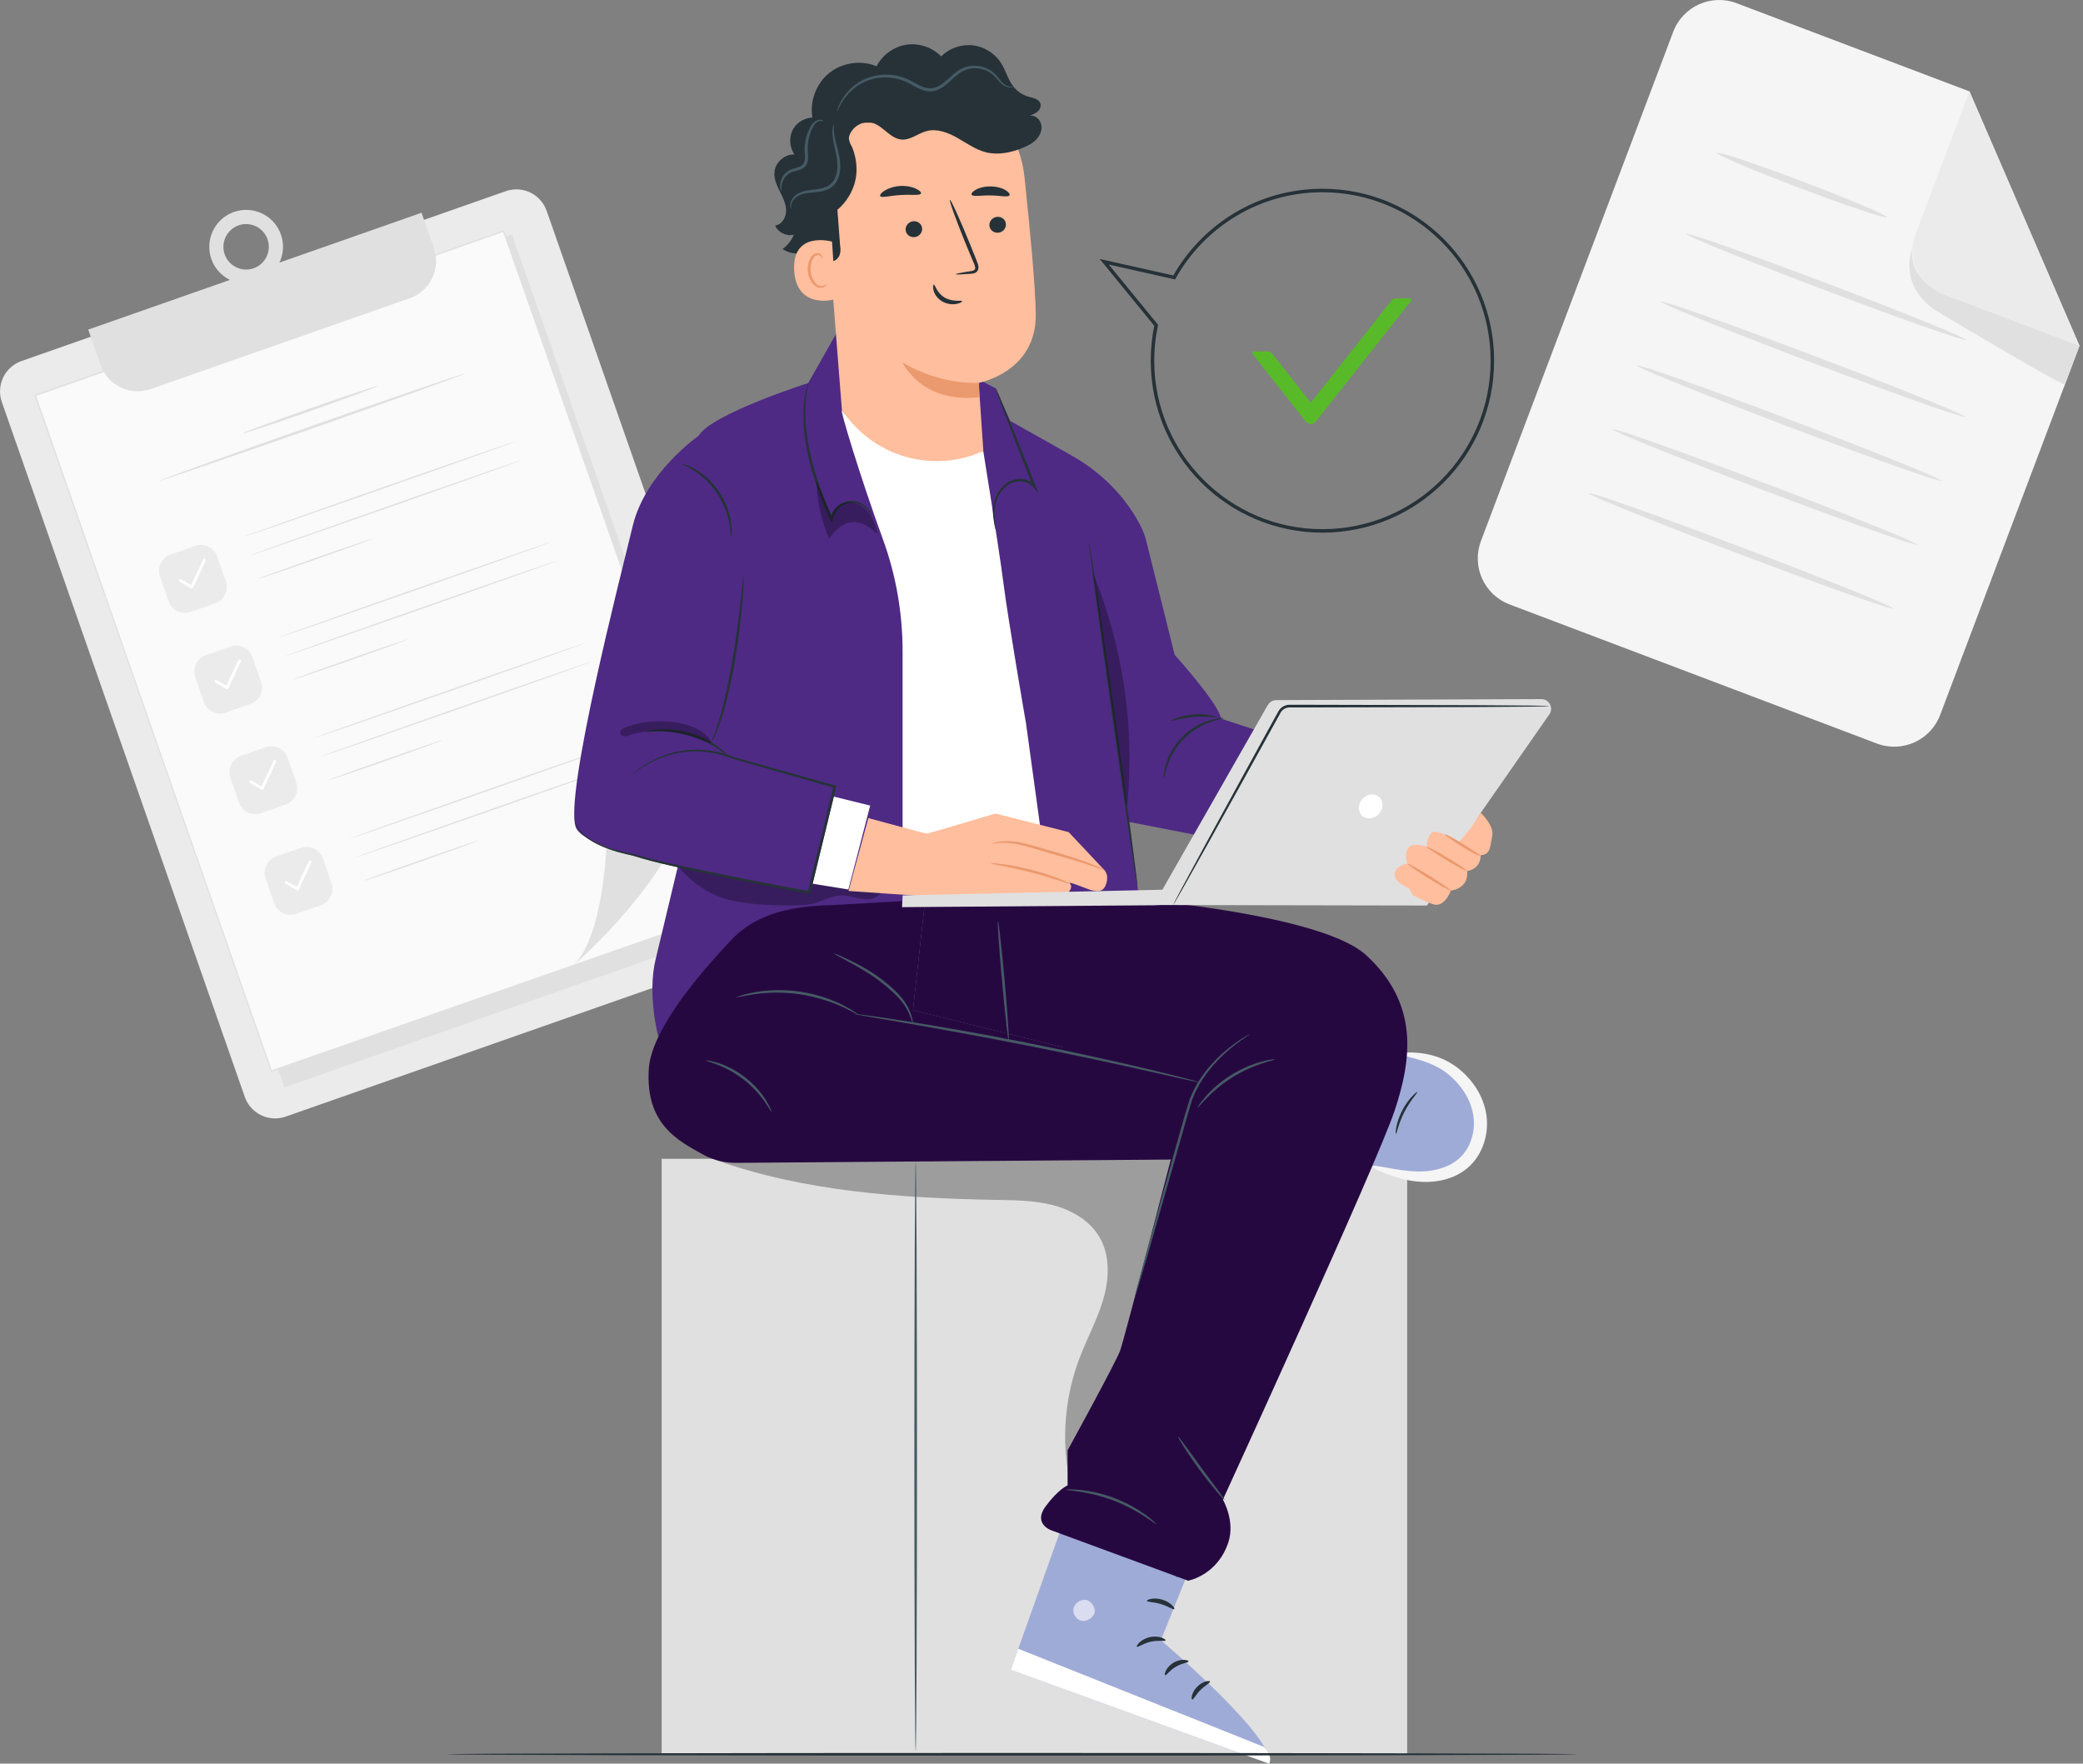 <svg width="502" height="425" viewBox="0 0 502 425" fill="none" xmlns="http://www.w3.org/2000/svg">
<rect x="0" y="0" width="502" height="425" fill="#808080" stroke="none"/>
<g clip-path="url(#clip0_648_8037)">
<path d="M452.305 179.174L363.796 145.653C357.674 143.337 354.595 136.486 356.908 130.367L403.243 7.667C405.556 1.536 412.396 -1.548 418.506 0.768L474.639 22.027L501.16 83.34L467.58 172.275C465.267 178.406 458.427 181.49 452.317 179.174H452.305Z" fill="#F5F5F5"/>
<path d="M474.64 22.027L461.605 56.559C459.45 62.252 462.323 68.627 468.007 70.772L501.161 83.34L474.64 22.027Z" fill="#EBEBEB"/>
<path d="M460.91 59.765C460.91 59.765 457.308 67.981 465.791 74.332C466.107 74.576 466.448 74.783 466.789 74.99C470.83 77.404 497.412 93.274 497.655 92.616C497.923 91.909 501.16 83.34 501.16 83.34L468.006 70.785C468.006 70.785 459.839 67.372 460.91 59.765Z" fill="#E0E0E0"/>
<path d="M454.716 52.342C454.545 52.781 445.247 49.672 433.94 45.394C422.633 41.115 413.602 37.276 413.772 36.837C413.942 36.398 423.241 39.507 434.548 43.785C445.855 48.063 454.886 51.903 454.716 52.342Z" fill="#E0E0E0"/>
<path d="M473.788 81.889C473.618 82.328 458.392 76.977 439.782 69.931C421.172 62.886 406.214 56.803 406.384 56.364C406.555 55.926 421.769 61.277 440.39 68.322C459 75.368 473.946 81.451 473.788 81.889Z" fill="#E0E0E0"/>
<path d="M473.703 100.49C473.532 100.929 456.955 95.066 436.666 87.387C416.377 79.695 400.067 73.113 400.238 72.674C400.408 72.235 416.985 78.098 437.275 85.79C457.564 93.469 473.873 100.064 473.703 100.503V100.49Z" fill="#E0E0E0"/>
<path d="M467.896 115.874C467.726 116.313 451.149 110.449 430.859 102.77C410.57 95.091 394.261 88.496 394.431 88.057C394.601 87.618 411.179 93.482 431.468 101.173C451.757 108.853 468.067 115.447 467.896 115.886V115.874Z" fill="#E0E0E0"/>
<path d="M462.078 131.257C461.907 131.696 445.33 125.833 425.041 118.153C404.752 110.462 388.442 103.879 388.613 103.44C388.783 103.002 405.36 108.865 425.65 116.556C445.939 124.236 462.248 130.83 462.078 131.269V131.257Z" fill="#E0E0E0"/>
<path d="M456.273 146.64C456.103 147.079 439.526 141.216 419.236 133.536C398.947 125.857 382.638 119.262 382.808 118.824C382.978 118.385 399.556 124.248 419.845 131.94C440.134 139.619 456.444 146.214 456.273 146.652V146.64Z" fill="#E0E0E0"/>
<path d="M121.887 46.072L5.189 87.001C1.154 88.416 -0.972 92.839 0.441 96.88L58.992 264.328C60.405 268.369 64.822 270.497 68.857 269.082L185.555 228.153C189.59 226.738 191.715 222.315 190.302 218.274L131.751 50.827C130.338 46.785 125.922 44.657 121.887 46.072Z" fill="#EBEBEB"/>
<path d="M123.378 56.481L10.494 96.072L68.526 262.035L181.411 222.444L123.378 56.481Z" fill="#E0E0E0"/>
<path d="M121.359 55.688L8.475 95.279L65.4 258.079L178.285 218.488L121.359 55.688Z" fill="#FAFAFA"/>
<path d="M178.283 218.497C177.808 217.132 154.89 151.784 121.212 55.755L121.419 55.852C87.181 67.859 48.879 81.304 8.556 95.444H8.544L8.653 95.225C29.928 156.38 49.731 212.854 65.541 258.028L65.359 257.943C134.016 233.954 177.175 218.875 178.283 218.485C177.175 218.875 134.053 234.051 65.456 258.211L65.322 258.26L65.273 258.125C49.463 212.939 29.709 156.465 8.325 95.334L8.264 95.164L8.434 95.103H8.446C48.769 80.963 87.084 67.53 121.322 55.536L121.48 55.487L121.529 55.645C155.024 151.735 177.82 217.132 178.295 218.497H178.283Z" fill="#E0E0E0"/>
<path d="M138.239 232.54C138.239 232.54 163.372 211.306 167.729 189.194C167.729 189.194 160.755 200.152 146.235 202.151C146.235 202.151 145.736 225.372 138.227 232.54H138.239Z" fill="#E0E0E0"/>
<path d="M47.051 131.554L41.112 133.637C38.943 134.398 37.8 136.777 38.559 138.95L40.639 144.897C41.399 147.07 43.774 148.215 45.944 147.454L51.882 145.371C54.052 144.61 55.195 142.232 54.435 140.059L52.355 134.111C51.596 131.938 49.221 130.793 47.051 131.554Z" fill="#EBEBEB"/>
<path d="M46.335 141.801C46.249 141.825 46.14 141.813 46.067 141.776L43.34 140.192C43.182 140.094 43.121 139.887 43.219 139.728C43.316 139.57 43.523 139.509 43.681 139.607L46.079 140.996L48.951 134.84C49.037 134.67 49.231 134.597 49.402 134.682C49.572 134.767 49.645 134.962 49.56 135.133L46.529 141.63C46.493 141.715 46.42 141.776 46.335 141.813V141.801Z" fill="white"/>
<path d="M124.29 106.366C124.327 106.463 109.66 111.68 91.55 118.031C73.427 124.382 58.724 129.465 58.688 129.367C58.651 129.27 73.317 124.053 91.428 117.702C109.539 111.351 124.254 106.28 124.278 106.366H124.29Z" fill="#E0E0E0"/>
<path d="M89.859 129.782C89.859 129.782 89.494 129.965 88.8 130.233C88.046 130.513 87.06 130.879 85.855 131.33C83.36 132.232 79.915 133.463 76.106 134.804C72.284 136.145 68.827 137.339 66.32 138.18C65.103 138.583 64.105 138.912 63.338 139.168C62.632 139.387 62.243 139.509 62.23 139.485C62.23 139.46 62.596 139.302 63.289 139.034C64.044 138.753 65.03 138.388 66.235 137.937C68.73 137.035 72.174 135.804 75.996 134.463C79.806 133.122 83.274 131.927 85.782 131.086C86.999 130.684 87.997 130.355 88.764 130.099C89.469 129.879 89.859 129.758 89.871 129.782H89.859Z" fill="#E0E0E0"/>
<path d="M125.849 110.839C125.885 110.937 111.219 116.154 93.108 122.505C74.985 128.856 60.283 133.939 60.246 133.841C60.21 133.744 74.876 128.526 92.987 122.176C111.097 115.825 125.812 110.754 125.837 110.839H125.849Z" fill="#E0E0E0"/>
<path d="M55.541 155.809L49.602 157.892C47.433 158.653 46.29 161.032 47.05 163.205L49.129 169.152C49.889 171.325 52.264 172.47 54.434 171.709L60.373 169.626C62.542 168.865 63.685 166.487 62.925 164.314L60.846 158.366C60.086 156.193 57.711 155.048 55.541 155.809Z" fill="#EBEBEB"/>
<path d="M54.819 166.058C54.734 166.082 54.624 166.07 54.551 166.034L51.825 164.449C51.667 164.351 51.606 164.144 51.703 163.986C51.8 163.827 52.007 163.766 52.166 163.864L54.563 165.253L57.436 159.098C57.521 158.927 57.716 158.854 57.886 158.939C58.056 159.025 58.13 159.22 58.044 159.39L55.014 165.887C54.977 165.973 54.904 166.034 54.819 166.07V166.058Z" fill="white"/>
<path d="M132.763 130.623C132.799 130.721 118.133 135.938 100.022 142.289C81.9 148.639 67.197 153.722 67.16 153.625C67.124 153.527 81.79 148.31 99.901 141.959C118.011 135.609 132.726 130.538 132.751 130.623H132.763Z" fill="#E0E0E0"/>
<path d="M98.341 154.039C98.341 154.039 97.976 154.222 97.283 154.49C96.528 154.771 95.542 155.136 94.337 155.587C91.842 156.489 88.398 157.72 84.588 159.061C80.766 160.402 77.31 161.597 74.802 162.438C73.585 162.84 72.587 163.169 71.82 163.425C71.115 163.645 70.725 163.766 70.713 163.742C70.713 163.718 71.078 163.559 71.772 163.291C72.526 163.011 73.512 162.645 74.717 162.194C77.212 161.292 80.657 160.061 84.478 158.72C88.288 157.379 91.757 156.185 94.264 155.343C95.481 154.941 96.479 154.612 97.246 154.356C97.952 154.137 98.341 154.015 98.354 154.039H98.341Z" fill="#E0E0E0"/>
<path d="M134.333 135.097C134.37 135.194 119.703 140.411 101.593 146.762C83.47 153.113 68.767 158.196 68.731 158.098C68.694 158.001 83.36 152.784 101.471 146.433C119.582 140.082 134.297 135.011 134.321 135.097H134.333Z" fill="#E0E0E0"/>
<path d="M64.02 180.064L58.081 182.147C55.911 182.908 54.768 185.286 55.528 187.459L57.608 193.407C58.368 195.58 60.743 196.724 62.912 195.963L68.851 193.881C71.021 193.12 72.164 190.741 71.404 188.568L69.324 182.62C68.564 180.447 66.189 179.303 64.02 180.064Z" fill="#EBEBEB"/>
<path d="M63.301 190.315C63.216 190.339 63.107 190.327 63.034 190.291L60.307 188.706C60.149 188.609 60.088 188.401 60.186 188.243C60.283 188.084 60.49 188.023 60.648 188.121L63.046 189.511L65.918 183.355C66.003 183.184 66.198 183.111 66.368 183.196C66.539 183.282 66.612 183.477 66.527 183.647L63.496 190.144C63.46 190.23 63.387 190.291 63.301 190.327V190.315Z" fill="white"/>
<path d="M141.247 154.88C141.284 154.978 126.617 160.195 108.507 166.546C90.384 172.896 75.681 177.979 75.645 177.882C75.608 177.784 90.274 172.567 108.385 166.216C126.496 159.866 141.211 154.795 141.235 154.88H141.247Z" fill="#E0E0E0"/>
<path d="M106.826 178.296C106.826 178.296 106.461 178.479 105.767 178.747C105.012 179.028 104.026 179.393 102.822 179.844C100.326 180.746 96.882 181.978 93.072 183.318C89.251 184.659 85.794 185.854 83.287 186.695C82.07 187.097 81.072 187.426 80.305 187.682C79.599 187.902 79.209 188.024 79.197 187.999C79.197 187.975 79.562 187.816 80.256 187.548C81.011 187.268 81.997 186.902 83.202 186.451C85.697 185.549 89.141 184.318 92.963 182.977C96.772 181.636 100.241 180.442 102.748 179.601C103.966 179.198 104.964 178.869 105.73 178.613C106.436 178.394 106.826 178.272 106.838 178.296H106.826Z" fill="#E0E0E0"/>
<path d="M142.816 159.354C142.852 159.451 128.186 164.668 110.075 171.019C91.952 177.37 77.249 182.453 77.213 182.355C77.176 182.258 91.843 177.041 109.953 170.69C128.064 164.339 142.779 159.269 142.803 159.354H142.816Z" fill="#E0E0E0"/>
<path d="M72.496 204.318L66.558 206.401C64.388 207.162 63.245 209.541 64.005 211.714L66.084 217.661C66.844 219.834 69.219 220.979 71.389 220.218L77.328 218.135C79.497 217.374 80.64 214.996 79.88 212.823L77.801 206.875C77.041 204.702 74.666 203.557 72.496 204.318Z" fill="#EBEBEB"/>
<path d="M71.784 214.572C71.699 214.597 71.589 214.584 71.516 214.536L68.79 212.951C68.632 212.853 68.571 212.646 68.668 212.488C68.765 212.329 68.972 212.268 69.13 212.366L71.528 213.755L74.401 207.6C74.486 207.429 74.68 207.356 74.851 207.441C75.021 207.527 75.094 207.722 75.009 207.892L71.978 214.389C71.942 214.475 71.869 214.536 71.784 214.572Z" fill="white"/>
<path d="M149.728 179.137C149.764 179.235 135.098 184.452 116.987 190.803C98.864 197.153 84.162 202.236 84.125 202.139C84.089 202.041 98.755 196.824 116.865 190.474C134.976 184.123 149.691 179.052 149.715 179.137H149.728Z" fill="#E0E0E0"/>
<path d="M115.308 202.553C115.308 202.553 114.943 202.736 114.249 203.004C113.495 203.285 112.509 203.65 111.304 204.101C108.809 205.003 105.364 206.235 101.555 207.575C97.733 208.916 94.276 210.111 91.769 210.952C90.552 211.354 89.554 211.683 88.787 211.939C88.081 212.159 87.692 212.281 87.68 212.256C87.68 212.232 88.045 212.073 88.739 211.805C89.493 211.525 90.479 211.159 91.684 210.708C94.179 209.806 97.624 208.575 101.445 207.234C105.255 205.893 108.724 204.699 111.231 203.858C112.448 203.455 113.446 203.126 114.213 202.87C114.919 202.651 115.308 202.529 115.32 202.553H115.308Z" fill="#E0E0E0"/>
<path d="M151.298 183.611C151.334 183.708 136.668 188.926 118.558 195.276C100.435 201.627 85.732 206.71 85.695 206.613C85.659 206.515 100.325 201.298 118.436 194.947C136.547 188.596 151.261 183.526 151.286 183.611H151.298Z" fill="#E0E0E0"/>
<path d="M21.262 79.427L24.244 87.948C25.972 92.897 31.376 95.493 36.318 93.762L98.755 71.87C103.697 70.139 106.289 64.727 104.561 59.778L101.591 51.269L21.262 79.427Z" fill="#E0E0E0"/>
<path d="M62.254 67.871C57.629 69.493 52.554 67.043 50.935 62.41C49.316 57.778 51.763 52.695 56.388 51.074C61.013 49.453 66.088 51.903 67.707 56.535C69.326 61.167 66.879 66.25 62.254 67.871ZM57.508 54.304C54.659 55.304 53.15 58.437 54.148 61.289C55.146 64.141 58.274 65.653 61.122 64.653C63.97 63.654 65.48 60.521 64.481 57.669C63.483 54.816 60.355 53.305 57.508 54.304Z" fill="#E0E0E0"/>
<path d="M112.157 89.983C112.218 90.141 95.751 96.066 75.388 103.209C55.026 110.352 38.473 116.008 38.412 115.849C38.351 115.691 54.819 109.767 75.181 102.624C95.544 95.481 112.097 89.825 112.157 89.983Z" fill="#E0E0E0"/>
<path d="M91.077 93.006C91.138 93.165 83.884 95.859 74.889 99.016C65.895 102.173 58.555 104.598 58.495 104.44C58.434 104.281 65.688 101.588 74.682 98.43C83.677 95.273 91.016 92.848 91.077 93.006Z" fill="#E0E0E0"/>
<path d="M339.126 279.25H159.455V422.745H339.126V279.25Z" fill="#E0E0E0"/>
<g opacity="0.3">
<path d="M172.551 279.555C193.705 287.112 217.037 288.721 239.736 289.148C244.434 289.233 249.193 289.233 253.745 290.416C258.297 291.598 262.703 294.158 265.04 298.241C267.584 302.69 267.316 308.261 265.868 313.173C264.419 318.086 261.924 322.62 260.111 327.423C256.934 335.834 255.948 345.073 257.275 353.96C257.835 357.738 258.845 361.541 261.023 364.686C263.202 367.819 266.72 370.208 270.541 370.269C277.369 370.367 282.043 363.65 285.427 357.702C299.314 333.335 314.333 305.64 323.218 279.043L172.539 279.542L172.551 279.555Z" fill="black"/>
</g>
<path d="M220.676 421.977C220.505 421.977 220.359 390.175 220.359 350.949C220.359 311.723 220.505 279.908 220.676 279.908C220.846 279.908 220.992 311.711 220.992 350.949C220.992 390.187 220.846 421.977 220.676 421.977Z" fill="#455A64"/>
<path d="M294.299 173.201C293.764 169.63 283.09 157.794 283.09 157.794C283.09 157.794 277.747 136.328 276.152 130.001C275.751 128.417 274.899 126.625 273.828 124.821C270.103 118.495 264.638 113.363 258.236 109.755L243.46 101.429L239.919 93.555L204.415 75.283L194.788 92.299C194.788 92.299 171.407 99.747 168.316 105.062C165.224 110.376 169.849 181.612 169.849 181.612C169.849 181.612 160.064 222.715 157.995 231.223C155.938 239.732 158.664 249.873 158.664 249.873L176.081 227.981C181.497 221.179 193.376 218.059 201.908 218.181L274.826 218.497L271.929 198.043L330.886 209.526C330.886 209.526 341.037 189.718 341.828 189.316C342.631 188.913 294.312 173.201 294.312 173.201H294.299Z" fill="#4E2A84"/>
<path d="M202.894 98.979C202.383 98.455 207.02 114.131 212.826 130.087C215.954 138.68 217.524 147.798 217.524 156.989V214.767L252.492 212.39L247.27 174.335C247.27 174.335 243.01 149.785 241.817 140.448C240.722 131.903 236.973 108.719 236.973 108.719C236.973 108.719 217.536 113.936 202.906 99.004L202.894 98.979Z" fill="white"/>
<path d="M280.473 187.56C280.473 187.56 280.424 187.243 280.473 186.683C280.521 186.122 280.655 185.305 280.935 184.33C281.471 182.38 282.724 179.759 284.927 177.541C287.143 175.322 289.759 174.067 291.707 173.518C292.68 173.238 293.496 173.104 294.056 173.055C294.616 173.006 294.932 173.018 294.932 173.055C294.944 173.165 293.703 173.299 291.841 173.945C289.978 174.579 287.496 175.846 285.378 177.979C283.26 180.113 281.994 182.599 281.361 184.464C280.716 186.341 280.582 187.573 280.473 187.56Z" fill="#263238"/>
<path d="M282.275 173.701C282.202 173.567 284.49 172.397 287.618 172.153C290.734 171.885 293.193 172.653 293.132 172.811C293.095 173.006 290.661 172.531 287.667 172.787C284.673 173.018 282.348 173.884 282.275 173.701Z" fill="#263238"/>
<g opacity="0.3">
<path d="M166.32 205.223L163.289 208.673C166.539 212.464 170.762 215.633 175.606 216.828C180.45 218.022 185.477 218.156 190.467 218.181C192.488 218.181 194.532 218.168 196.48 217.608C198.452 217.035 200.302 215.913 202.358 215.791C203.734 215.706 205.085 216.084 206.436 216.377C207.787 216.669 209.211 216.864 210.525 216.438C211.84 216.011 212.984 214.792 212.899 213.415C197.733 208.978 182.081 206.235 166.32 205.223Z" fill="black"/>
</g>
<path d="M266.123 209.648L257.542 200.518L239.894 196.044C239.894 196.044 223.719 200.896 223.341 200.884C222.952 200.871 209.272 197.141 209.272 197.141L204.488 214.707L229.135 216.401L257.275 215.267C257.275 215.267 258.747 213.902 257.871 212.964C257.007 212.025 262.581 214.548 263.239 214.573C263.884 214.597 265.174 215.109 266.038 214.061C266.634 213.341 267.438 211.038 266.123 209.648Z" fill="#FFBE9D"/>
<path d="M257.883 212.963C257.847 213.049 256.788 212.707 255.084 212.159C253.368 211.61 251.006 210.891 248.365 210.209C245.712 209.526 243.29 209.026 241.537 208.673C239.772 208.319 238.689 208.1 238.701 208.014C238.701 207.929 239.833 207.99 241.61 208.234C243.399 208.478 245.858 208.917 248.523 209.599C251.189 210.282 253.562 211.086 255.242 211.745C256.922 212.403 257.932 212.89 257.895 212.963H257.883Z" fill="#EB996E"/>
<path d="M266.122 209.648C266.086 209.733 264.613 209.185 262.203 208.38C259.806 207.563 256.446 206.576 252.71 205.528C248.985 204.419 245.663 203.309 243.143 203.163C240.636 202.956 239.102 203.443 239.078 203.322C239.078 203.285 239.431 203.139 240.137 202.968C240.831 202.797 241.877 202.676 243.168 202.712C245.772 202.749 249.192 203.821 252.88 204.918C256.617 205.967 259.976 207.027 262.349 207.954C263.542 208.405 264.492 208.819 265.137 209.112C265.782 209.404 266.135 209.599 266.11 209.636L266.122 209.648Z" fill="#EB996E"/>
<path d="M168.316 105.05C168.316 105.05 155.597 113.911 152.506 126.662C149.414 139.424 136.002 191.51 138.752 199.311C141.503 207.112 194.995 214.755 194.995 214.755L201.336 187.975L174.17 180.527C174.17 180.527 174.511 155.721 174.852 145.446C175.193 135.17 168.316 105.05 168.316 105.05Z" fill="#4E2A84"/>
<path d="M200.96 191.973L209.711 194.131L204.453 214.353L195.848 212.964L200.96 191.973Z" fill="white"/>
<path d="M138.545 196.568C138.545 196.568 138.521 197.019 138.679 197.836C138.85 198.641 139.373 199.811 140.541 200.871C142.866 203.041 147.309 204.845 152.932 205.857H152.956H152.98C155.549 206.698 158.482 207.381 161.622 208.088C164.762 208.795 168.133 209.514 171.687 210.233C178.808 211.696 186.682 213.219 195.02 214.792L194.654 215.023C195.263 212.537 195.896 209.916 196.541 207.246C198.038 201.103 199.499 195.142 200.874 189.498L201.093 189.864C192.111 187.292 183.907 184.952 176.958 182.965H176.945H176.933C173.245 181.453 169.582 180.905 166.405 181.124C163.216 181.271 160.539 182.124 158.457 182.989C156.376 183.879 154.891 184.854 153.893 185.525C153.431 185.866 153.066 186.122 152.786 186.329C152.53 186.512 152.396 186.597 152.396 186.585C152.396 186.585 152.506 186.463 152.737 186.268C152.98 186.073 153.321 185.768 153.808 185.403C154.782 184.696 156.254 183.672 158.348 182.733C160.429 181.819 163.131 180.905 166.381 180.722C169.606 180.466 173.355 180.99 177.128 182.502H177.104C184.078 184.452 192.281 186.756 201.276 189.279L201.556 189.364L201.482 189.657C200.107 195.301 198.659 201.261 197.174 207.405C196.529 210.062 195.884 212.695 195.275 215.182L195.202 215.474L194.91 215.413C186.561 213.841 178.686 212.281 171.578 210.794C168.024 210.05 164.653 209.306 161.512 208.587C158.372 207.856 155.463 207.161 152.847 206.271H152.883C147.187 205.199 142.744 203.321 140.395 201.042C139.215 199.921 138.716 198.689 138.57 197.848C138.448 197.007 138.57 196.568 138.57 196.568H138.545Z" fill="#263238"/>
<path d="M175.619 182.319C175.546 182.404 174.633 181.563 173.002 180.466C171.371 179.369 168.961 178.077 166.101 177.236C163.228 176.407 160.502 176.2 158.542 176.249C156.583 176.297 155.366 176.505 155.354 176.407C155.341 176.346 156.522 175.968 158.53 175.81C160.526 175.639 163.338 175.785 166.283 176.639C169.229 177.504 171.675 178.894 173.27 180.113C174.864 181.332 175.667 182.282 175.619 182.331V182.319Z" fill="#263238"/>
<path d="M179.185 138.68C179.185 138.68 179.234 139.265 179.197 140.314C179.173 141.362 179.088 142.886 178.942 144.751C178.637 148.493 178.09 153.661 177.104 159.305C176.142 164.961 174.913 170.02 173.732 173.591C173.428 174.481 173.124 175.286 172.868 175.98C172.576 176.639 172.321 177.224 172.089 177.736C171.59 178.662 171.298 179.162 171.262 179.15C171.225 179.125 171.444 178.589 171.87 177.638C172.065 177.114 172.296 176.517 172.54 175.858C172.771 175.151 173.039 174.359 173.306 173.457C174.378 169.873 175.522 164.827 176.483 159.195C177.457 153.564 178.078 148.432 178.491 144.702C178.674 142.935 178.832 141.46 178.954 140.289C179.063 139.241 179.136 138.668 179.185 138.668V138.68Z" fill="#263238"/>
<path d="M210.208 124.857C210.208 124.857 210.087 124.528 209.782 123.955C209.478 123.395 208.943 122.602 207.957 121.956C206.995 121.323 205.522 120.859 204.001 121.371C202.504 121.859 201.031 123.261 200.666 125.162L200.496 126.028L200.118 125.223C198.84 122.456 197.526 119.275 196.394 115.813C194.337 109.535 193.449 103.526 193.643 99.186C193.643 98.102 193.789 97.126 193.862 96.273C194.009 95.42 194.118 94.688 194.252 94.103C194.556 92.933 194.751 92.287 194.787 92.299C194.946 92.324 194.069 94.896 194.094 99.198C194.021 103.477 194.958 109.401 197.003 115.618C198.122 119.043 199.4 122.225 200.642 124.979L200.094 125.04C200.544 122.907 202.2 121.408 203.855 120.908C205.559 120.384 207.166 120.932 208.151 121.664C209.174 122.395 209.697 123.273 209.953 123.87C210.074 124.175 210.16 124.419 210.184 124.589C210.221 124.76 210.233 124.845 210.208 124.845V124.857Z" fill="#263238"/>
<path d="M239.883 127.6C239.883 127.6 239.762 127.088 239.603 126.15C239.47 125.211 239.165 123.834 239.348 122.066C239.591 120.335 240.407 118.226 242.281 116.666C243.206 115.898 244.472 115.386 245.823 115.399C247.15 115.399 248.598 115.91 249.547 117.068L249.012 117.373C248.647 116.435 248.257 115.459 247.855 114.46C245.579 108.719 243.559 103.502 242.135 99.723C241.466 97.919 240.906 96.407 240.468 95.237C240.09 94.177 239.896 93.579 239.932 93.555C239.969 93.543 240.236 94.103 240.699 95.139C241.186 96.297 241.806 97.785 242.549 99.564C244.095 103.307 246.176 108.487 248.452 114.241C248.841 115.24 249.231 116.215 249.596 117.154L250.338 119.031L249.06 117.459C248.269 116.483 247.003 116.008 245.823 115.996C244.618 115.984 243.498 116.41 242.634 117.105C240.894 118.495 240.042 120.506 239.774 122.127C239.543 123.797 239.774 125.187 239.847 126.125C239.932 127.076 239.944 127.6 239.908 127.6H239.883Z" fill="#263238"/>
<path d="M262.448 130.623C262.618 130.599 265.369 149.127 268.594 172.007C271.82 194.899 274.278 213.463 274.108 213.488C273.937 213.512 271.187 194.984 267.961 172.092C264.748 149.212 262.277 130.635 262.448 130.611V130.623Z" fill="#263238"/>
<g opacity="0.3">
<path d="M196.76 116.02C196.906 120.75 197.94 125.455 199.79 129.782C201.117 128.149 202.59 126.405 204.598 125.93C207.117 125.333 209.649 126.881 211.475 128.77C211.085 126.881 210.452 125.004 209.284 123.517C208.115 122.017 206.326 120.945 204.464 120.993C202.602 121.042 200.74 122.42 200.399 124.309L196.906 116.105" fill="black"/>
</g>
<path d="M176.215 129.416C176.093 129.416 176.142 128.137 175.765 126.15C175.399 124.163 174.511 121.469 172.807 118.897C171.943 117.617 170.981 116.52 170.02 115.581C169.034 114.679 168.097 113.936 167.233 113.412C165.529 112.327 164.324 111.912 164.36 111.803C164.372 111.766 164.677 111.839 165.237 112.022C165.516 112.107 165.845 112.229 166.222 112.4C166.6 112.571 167.026 112.753 167.476 113.022C168.389 113.509 169.399 114.253 170.434 115.155C171.444 116.093 172.454 117.227 173.343 118.543C175.107 121.201 175.959 124.017 176.215 126.077C176.349 127.1 176.385 127.942 176.337 128.527C176.3 129.1 176.264 129.416 176.227 129.416H176.215Z" fill="#263238"/>
<path d="M246.858 42.419C245.422 28.889 233.835 18.735 220.252 19.089L218.901 19.125C204.368 20.357 197.285 33.399 198.916 47.917L202.908 98.979L204.599 101.051C212.413 110.657 225.704 113.801 236.987 108.694L235.867 92.263C235.867 92.263 249.803 89.727 249.621 75.709C249.535 68.932 248.209 55.011 246.87 42.419H246.858Z" fill="#FFBE9D"/>
<path d="M235.964 92.251C235.964 92.251 227.043 93.019 217.488 87.35C217.488 87.35 222.065 97.321 235.988 95.7L235.964 92.251Z" fill="#EB996E"/>
<path d="M242.426 54.012C242.487 55.072 241.647 55.999 240.552 56.084C239.457 56.169 238.507 55.389 238.446 54.329C238.386 53.268 239.225 52.342 240.321 52.257C241.416 52.171 242.366 52.951 242.426 54.012Z" fill="#263238"/>
<path d="M222.235 55.072C222.296 56.133 221.456 57.059 220.361 57.145C219.265 57.23 218.316 56.45 218.255 55.389C218.194 54.329 219.034 53.403 220.129 53.317C221.225 53.232 222.174 54.012 222.235 55.072Z" fill="#263238"/>
<path d="M230.365 66.079C230.353 65.958 231.68 65.689 233.846 65.36C234.394 65.287 234.905 65.165 234.99 64.787C235.112 64.385 234.869 63.8 234.577 63.166C234.029 61.85 233.445 60.472 232.848 59.022C230.438 53.122 228.686 48.258 228.917 48.161C229.16 48.063 231.303 52.769 233.712 58.681C234.297 60.131 234.844 61.521 235.38 62.849C235.599 63.471 235.976 64.166 235.721 64.995C235.587 65.409 235.185 65.714 234.844 65.823C234.491 65.945 234.187 65.958 233.919 65.982C231.741 66.153 230.39 66.201 230.378 66.079H230.365Z" fill="#263238"/>
<path d="M221.954 46.625C221.711 47.198 219.581 46.82 217.049 47.003C214.505 47.137 212.436 47.771 212.132 47.234C211.998 46.978 212.375 46.442 213.227 45.918C214.067 45.394 215.394 44.919 216.915 44.821C218.437 44.724 219.812 45.04 220.713 45.455C221.625 45.869 222.064 46.357 221.954 46.625Z" fill="#263238"/>
<path d="M243.267 47.1C242.804 47.6 240.942 47.1 238.727 47.1C236.5 47.039 234.625 47.466 234.187 46.966C233.992 46.723 234.284 46.223 235.1 45.76C235.903 45.284 237.254 44.894 238.788 44.919C240.309 44.943 241.648 45.37 242.415 45.869C243.206 46.369 243.461 46.869 243.267 47.1Z" fill="#263238"/>
<path d="M250.934 30.023C250.667 28.755 249.413 27.67 248.135 27.865C248.817 27.622 249.523 27.366 250.07 26.878C250.618 26.39 250.959 25.61 250.728 24.928C250.375 23.843 248.987 23.623 247.892 23.306C246.455 22.904 245.165 22.039 244.24 20.869C242.914 19.186 242.402 16.992 241.246 15.188C239.761 12.848 237.169 11.227 234.418 10.922C231.655 10.617 228.783 11.629 226.823 13.591C224.681 11.397 221.456 10.312 218.425 10.776C215.395 11.239 212.644 13.238 211.256 15.968C207.544 14.42 203.017 15.054 199.864 17.577C196.724 20.088 195.105 24.379 195.787 28.353L204.501 33.704C204.648 31.01 207.654 28.865 210.246 29.608C212.875 30.364 214.555 33.424 217.293 33.631C219.423 33.789 221.225 32.144 223.294 31.595C225.789 30.925 228.43 31.924 230.682 33.204C232.933 34.472 235.075 36.057 237.583 36.691C240.528 37.434 243.656 36.788 246.468 35.63C247.673 35.142 248.865 34.533 249.754 33.594C250.642 32.656 251.202 31.315 250.947 30.035L250.934 30.023Z" fill="#263238"/>
<path d="M206.023 29.584L245.944 29.352C244.629 26.634 242.353 24.489 239.895 22.721C234.6 18.93 228.162 16.651 221.65 16.712C215.139 16.773 202.116 25.086 197.527 29.706C193.851 33.411 193.961 36.52 193.961 36.52C193.511 41.713 196.566 47.527 197.856 52.574C198.525 55.182 199.888 63.081 199.888 63.081C202.091 63.008 202.858 61.24 202.456 59.071L201.811 50.538C201.811 50.538 209.138 45.004 205.329 35.374C204.732 34.618 203.43 31.096 206.023 29.572V29.584Z" fill="#263238"/>
<path d="M201.191 49.989C199.158 42.907 197.296 35.325 199.45 28.28C199.061 28.267 198.659 28.243 198.27 28.231L197.771 28.597C195.543 27.841 192.866 28.694 191.478 30.608C190.091 32.51 190.103 35.325 191.49 37.227C189.129 37.117 186.853 39.092 186.646 41.457C186.5 43.09 187.206 44.662 187.936 46.125C188.667 47.588 189.446 49.112 189.458 50.745C189.458 52.378 188.423 54.158 186.805 54.353C187.535 56.035 189.555 57.023 191.32 56.547C190.76 57.937 189.799 59.144 188.581 60.009C191.186 61.776 194.752 61.179 197.576 59.802C199.256 58.985 200.899 57.815 201.58 56.084C202.335 54.158 201.763 51.988 201.191 50.002V49.989Z" fill="#263238"/>
<path d="M200.535 58.23C200.291 58.132 190.846 55.633 191.394 65.202C191.942 74.771 201.423 72.248 201.423 71.967C201.423 71.687 200.522 58.23 200.522 58.23H200.535Z" fill="#FFBE9D"/>
<path d="M199.147 68.493C199.147 68.493 198.989 68.615 198.709 68.761C198.441 68.908 197.978 69.017 197.467 68.859C196.433 68.542 195.495 66.994 195.349 65.263C195.276 64.397 195.41 63.556 195.678 62.849C195.934 62.13 196.347 61.618 196.859 61.496C197.358 61.35 197.735 61.63 197.869 61.899C198.015 62.155 197.966 62.35 198.015 62.362C198.039 62.386 198.21 62.191 198.112 61.801C198.064 61.618 197.942 61.399 197.698 61.228C197.455 61.057 197.114 60.984 196.761 61.033C196.031 61.131 195.398 61.85 195.106 62.618C194.765 63.398 194.595 64.337 194.68 65.324C194.85 67.25 195.946 68.993 197.345 69.322C198.027 69.456 198.575 69.225 198.855 68.981C199.135 68.725 199.171 68.505 199.147 68.493Z" fill="#EB996E"/>
<path d="M190.614 50.294C190.614 50.294 190.346 49.928 190.443 49.185C190.528 48.453 191.064 47.393 192.232 46.686C193.389 45.979 194.983 45.808 196.614 45.626C198.221 45.455 200.058 44.992 200.971 43.407C201.896 41.859 201.921 39.97 201.714 38.385C201.482 36.776 201.056 35.313 200.85 34.058C200.338 31.522 200.825 29.901 200.91 29.95C201.02 29.962 200.74 31.522 201.361 33.948C201.628 35.167 202.103 36.593 202.383 38.287C202.614 39.957 202.651 41.981 201.592 43.797C201.056 44.687 200.217 45.37 199.316 45.723C198.415 46.089 197.515 46.211 196.675 46.308C195.007 46.454 193.535 46.576 192.476 47.149C191.429 47.698 190.881 48.6 190.723 49.234C190.553 49.88 190.687 50.282 190.614 50.294Z" fill="#455A64"/>
<path d="M188.301 46.125C188.301 46.125 188.094 45.857 188.009 45.26C187.936 44.675 187.973 43.761 188.484 42.798C188.739 42.322 189.104 41.835 189.616 41.432C190.115 41.018 190.796 40.75 191.454 40.579C192.099 40.384 192.78 40.226 193.267 39.836C193.754 39.446 193.973 38.812 193.985 38.08C194.009 37.349 193.9 36.581 193.924 35.813C193.924 35.057 194.022 34.326 194.168 33.643C194.46 32.278 194.959 31.12 195.543 30.218C196.115 29.292 197.04 28.841 197.661 28.865C198.294 28.865 198.561 29.157 198.525 29.182C198.501 29.243 198.209 29.072 197.673 29.157C197.137 29.218 196.456 29.633 195.981 30.498C195.507 31.352 195.081 32.485 194.837 33.777C194.715 34.423 194.655 35.106 194.655 35.825C194.655 36.532 194.764 37.276 194.74 38.117C194.74 38.934 194.435 39.884 193.73 40.408C193.036 40.933 192.281 41.067 191.648 41.249C190.334 41.505 189.457 42.237 188.946 43.078C187.936 44.797 188.447 46.15 188.313 46.15L188.301 46.125Z" fill="#455A64"/>
<path d="M244.239 20.881C244.239 20.881 243.521 21.405 242.268 20.808C241.659 20.539 241.051 19.954 240.466 19.272C239.882 18.577 239.213 17.833 238.251 17.297C236.389 16.236 233.358 15.956 231.046 17.772C229.865 18.626 228.819 19.832 227.443 20.832C226.762 21.32 225.958 21.758 225.046 21.941C224.145 22.124 223.183 21.99 222.319 21.685C220.591 21.064 219.24 20.003 217.755 19.467C216.27 18.894 214.724 18.638 213.264 18.662C210.318 18.662 207.762 19.784 206.022 21.161C204.257 22.538 203.21 24.074 202.602 25.171C202.006 26.281 201.786 26.963 201.726 26.939C201.701 26.939 201.726 26.756 201.823 26.427C201.908 26.098 202.079 25.622 202.346 25.037C202.894 23.879 203.892 22.234 205.693 20.747C207.458 19.259 210.136 18.028 213.252 17.98C214.797 17.943 216.428 18.187 218.011 18.796C219.617 19.381 221.005 20.442 222.563 20.99C223.342 21.271 224.133 21.368 224.899 21.222C225.666 21.076 226.36 20.698 227.005 20.247C228.295 19.333 229.366 18.126 230.632 17.224C231.886 16.285 233.419 15.822 234.807 15.834C236.206 15.834 237.484 16.236 238.507 16.834C239.541 17.431 240.247 18.284 240.783 18.991C241.343 19.698 241.854 20.247 242.402 20.539C243.497 21.161 244.252 20.795 244.239 20.869V20.881Z" fill="#455A64"/>
<path d="M225.046 68.591C225.351 68.517 225.691 70.565 227.687 71.723C229.683 72.881 231.813 72.284 231.886 72.576C231.935 72.698 231.473 73.052 230.548 73.235C229.647 73.418 228.284 73.344 227.067 72.638C225.85 71.93 225.192 70.821 224.985 69.992C224.766 69.151 224.912 68.603 225.046 68.591Z" fill="#263238"/>
<path d="M351.005 259.04C347.39 255.809 342.388 254.31 337.556 254.591L329.328 280.774C335.353 281.042 341.365 284.15 347.183 282.553C351.857 281.273 355.399 276.873 356.044 272.07C356.689 267.268 354.608 262.27 350.993 259.04H351.005Z" fill="#9FABD7"/>
<path d="M337.702 253.981C337.715 253.774 338.591 253.603 340.197 253.628C341.78 253.676 344.141 253.847 346.928 254.895C349.728 255.931 352.77 258.052 355.119 261.27C356.3 262.879 357.286 264.793 357.858 266.951C358.442 269.096 358.539 271.497 358.065 273.813C357.59 276.142 356.568 278.324 355.071 280.067C353.574 281.822 351.663 283.029 349.764 283.748C345.93 285.186 342.242 284.955 339.419 284.418C336.57 283.858 334.428 283.029 332.968 282.419C331.519 281.798 330.765 281.334 330.826 281.127C330.887 280.92 331.775 280.981 333.321 281.237C334.866 281.481 337.057 281.956 339.735 282.2C342.388 282.444 345.601 282.358 348.669 281.042C350.19 280.384 351.602 279.408 352.697 278.068C353.805 276.727 354.584 275.02 354.961 273.18C355.752 269.462 354.62 265.744 352.734 262.94C350.835 260.112 348.364 258.089 346.027 256.943C343.678 255.773 341.512 255.249 340.027 254.847C338.53 254.456 337.678 254.2 337.702 253.981Z" fill="#F5F5F5"/>
<path d="M261.487 352.18L243.596 402.389L305.851 425C307.64 418.918 279.768 395.258 279.768 395.258L292.548 363.565L261.487 352.192V352.18Z" fill="#9FABD7"/>
<g opacity="0.6">
<path d="M261.487 385.555C260.161 385.445 258.834 386.506 258.676 387.822C258.518 389.138 259.577 390.504 260.891 390.626C262.218 390.76 263.836 389.541 263.849 388.212C263.861 386.883 262.534 385.36 261.22 385.543" fill="white"/>
</g>
<path d="M243.596 402.388L245.397 397.318L304.537 420.941C304.537 420.941 306.874 423.159 305.851 425L243.596 402.388Z" fill="white"/>
<path d="M280.888 395.307C280.766 395.611 279.196 395.197 277.346 395.623C275.484 396.014 274.23 397.05 273.999 396.83C273.743 396.672 274.851 395.014 277.103 394.526C279.342 394.014 281.058 395.051 280.888 395.307Z" fill="#263238"/>
<path d="M286.438 400.377C286.402 400.694 284.893 400.743 283.395 401.645C281.874 402.51 281.107 403.815 280.803 403.693C280.499 403.632 280.937 401.779 282.823 400.682C284.698 399.561 286.536 400.085 286.438 400.377Z" fill="#263238"/>
<path d="M287.314 409.556C287.01 409.52 287.144 407.85 288.531 406.46C289.907 405.07 291.574 404.924 291.611 405.229C291.696 405.546 290.442 406.106 289.323 407.252C288.179 408.374 287.631 409.629 287.314 409.556Z" fill="#263238"/>
<path d="M282.993 387.761C282.762 387.993 281.52 387.066 279.767 386.554C278.015 386.006 276.469 386.103 276.408 385.786C276.311 385.506 278.027 384.848 280.096 385.482C282.165 386.091 283.236 387.578 283.005 387.761H282.993Z" fill="#263238"/>
<path d="M284.199 379.814C284.163 379.936 282.885 379.692 281.083 378.668C280.183 378.156 279.172 377.437 278.187 376.474C277.688 375.998 277.201 375.462 276.738 374.877C276.519 374.584 276.251 374.28 276.069 373.804C275.85 373.365 275.947 372.488 276.519 372.134C277.006 371.769 277.651 371.769 278.101 371.927C278.564 372.073 278.905 372.305 279.209 372.512C279.842 372.927 280.414 373.402 280.901 373.877C281.899 374.852 282.617 375.889 283.092 376.815C284.053 378.68 284.126 379.996 284.004 380.021C283.834 380.07 283.469 378.863 282.398 377.217C281.862 376.401 281.132 375.486 280.183 374.633C279.708 374.206 279.172 373.804 278.588 373.426C277.992 373.012 277.432 372.805 277.152 373.036C277.055 373.122 277.03 373.17 277.091 373.414C277.164 373.646 277.371 373.914 277.59 374.206C278.016 374.767 278.454 375.279 278.893 375.742C279.781 376.681 280.694 377.424 281.485 377.997C283.092 379.143 284.236 379.655 284.163 379.814H284.199Z" fill="#263238"/>
<path d="M283.64 380.106C283.518 380.106 283.311 378.802 283.908 376.791C284.212 375.791 284.735 374.645 285.575 373.524C285.989 372.963 286.488 372.427 287.06 371.915C287.644 371.427 288.387 370.769 289.616 371.062C290.237 371.257 290.577 371.927 290.602 372.402C290.65 372.902 290.565 373.28 290.504 373.658C290.358 374.426 290.078 375.133 289.75 375.767C289.068 377.022 288.131 377.924 287.255 378.509C285.453 379.68 284.054 379.582 284.066 379.472C284.017 379.277 285.295 379.082 286.78 377.863C287.51 377.266 288.289 376.401 288.825 375.291C289.092 374.731 289.312 374.121 289.421 373.463C289.567 372.768 289.506 372.134 289.239 372.122C288.934 372 288.228 372.317 287.778 372.744C287.255 373.183 286.792 373.67 286.39 374.158C285.587 375.145 285.027 376.157 284.662 377.059C283.92 378.863 283.822 380.118 283.64 380.106Z" fill="#263238"/>
<path d="M201.166 218.083C191.721 218.302 182.763 219.643 176.264 226.494C167.635 235.587 156.973 248.557 156.364 257.54C155.463 270.973 163.545 274.971 169.46 278.238C172.077 279.689 175.047 280.335 178.041 280.225L287.192 279.396L290.624 260.88L220.032 243.449L222.965 216.84L201.178 218.071L201.166 218.083Z" fill="#260841"/>
<path d="M222.941 216.852L257.275 215.267C257.275 215.267 316.586 218.57 329.244 230.187C341.902 241.804 340.319 255.005 336.096 267.67C331.873 280.335 294.714 361.383 294.714 361.383C294.714 361.383 297.732 366.539 296.028 371.683C293.399 379.643 286.34 380.923 286.34 380.923L253.332 368.77C253.332 368.77 248.853 367.185 252.018 362.968C255.182 358.738 257.288 357.958 257.288 357.958V349.51C257.288 349.51 268.887 328.386 269.946 325.485C271.005 322.584 282.117 279.603 282.117 279.603L289.505 266.89C289.505 266.89 271.65 258.479 256.168 252.384L220.02 243.461L222.953 216.852H222.941Z" fill="#260841"/>
<path d="M278.636 367.258C278.575 367.344 277.528 366.515 275.739 365.357C273.95 364.199 271.382 362.76 268.351 361.602C265.321 360.456 262.436 359.81 260.33 359.494C258.225 359.164 256.898 359.091 256.91 358.994C256.91 358.921 258.249 358.835 260.391 359.055C262.533 359.262 265.491 359.847 268.582 361.017C271.674 362.2 274.254 363.723 276.007 364.991C277.759 366.259 278.697 367.209 278.648 367.258H278.636Z" fill="#455A64"/>
<path d="M295.139 361.456C295.078 361.505 294.336 360.749 293.216 359.433C292.109 358.128 290.624 356.263 289.066 354.155C287.508 352.046 286.181 350.071 285.268 348.621C284.356 347.17 283.844 346.231 283.905 346.183C283.978 346.134 284.623 346.975 285.634 348.365C286.79 349.949 288.104 351.765 289.565 353.777C291.05 355.776 292.389 357.58 293.557 359.152C294.579 360.53 295.188 361.395 295.127 361.456H295.139Z" fill="#455A64"/>
<path d="M307.237 255.285C307.261 255.383 306.02 255.651 304.109 256.285C302.198 256.919 299.618 257.992 297.001 259.625C294.397 261.258 292.291 263.111 290.891 264.549C289.479 265.988 288.7 266.987 288.615 266.926C288.554 266.89 289.212 265.793 290.563 264.245C291.901 262.697 294.007 260.746 296.673 259.076C299.338 257.419 302.003 256.382 303.987 255.846C305.971 255.31 307.237 255.2 307.249 255.273L307.237 255.285Z" fill="#455A64"/>
<path d="M273.463 312.674C273.463 312.674 273.487 312.418 273.597 311.954C273.731 311.43 273.901 310.76 274.108 309.943C274.595 308.115 275.264 305.616 276.08 302.569C277.832 296.279 280.206 287.734 282.835 278.299C284.21 273.57 285.378 269.047 286.705 264.964C288.239 260.905 290.673 257.784 292.925 255.468C295.188 253.152 297.318 251.592 298.828 250.592C299.594 250.105 300.191 249.739 300.605 249.52C301.018 249.288 301.25 249.178 301.25 249.203C301.274 249.252 300.422 249.764 298.962 250.8C297.501 251.848 295.444 253.445 293.241 255.773C291.062 258.089 288.713 261.197 287.253 265.159C285.987 269.194 284.806 273.752 283.443 278.47C280.741 287.892 278.307 296.413 276.506 302.69C275.605 305.726 274.875 308.2 274.339 310.016C274.084 310.821 273.877 311.479 273.718 312.003C273.572 312.454 273.487 312.686 273.463 312.686V312.674Z" fill="#455A64"/>
<path d="M243.096 250.763C242.926 250.775 242.195 244.351 241.489 236.404C240.771 228.456 240.333 221.996 240.504 221.983C240.674 221.971 241.404 228.395 242.11 236.343C242.828 244.29 243.266 250.739 243.096 250.763Z" fill="#455A64"/>
<path d="M185.941 267.938C185.843 267.987 185.32 266.951 184.237 265.415C183.166 263.891 181.486 261.916 179.246 260.173C177.007 258.43 174.694 257.26 172.954 256.602C171.213 255.931 170.082 255.663 170.106 255.553C170.106 255.492 171.299 255.59 173.112 256.175C174.926 256.748 177.336 257.882 179.648 259.673C181.948 261.477 183.628 263.55 184.614 265.171C185.612 266.792 186.001 267.914 185.941 267.938Z" fill="#455A64"/>
<path d="M206.984 244.595C206.924 244.693 205.463 243.754 202.944 242.608C200.424 241.45 196.785 240.195 192.61 239.585C188.423 238.988 184.577 239.183 181.839 239.585C179.1 239.975 177.433 240.463 177.408 240.353C177.396 240.316 177.798 240.158 178.54 239.914C179.283 239.658 180.39 239.39 181.766 239.134C184.516 238.622 188.436 238.354 192.695 238.951C196.943 239.573 200.631 240.926 203.126 242.206C204.38 242.84 205.353 243.413 205.999 243.864C206.644 244.302 206.997 244.558 206.972 244.595H206.984Z" fill="#455A64"/>
<path d="M289.2 260.868C289.2 260.868 288.896 260.844 288.348 260.722C287.728 260.588 286.924 260.417 285.926 260.198C283.76 259.71 280.729 259.028 277.029 258.199C269.519 256.517 259.125 254.249 247.599 251.97C236.073 249.69 225.606 247.813 218.011 246.497C214.275 245.851 211.22 245.327 209.029 244.949C208.019 244.766 207.203 244.62 206.582 244.51C206.022 244.4 205.73 244.339 205.743 244.315C205.755 244.29 206.047 244.315 206.607 244.388C207.227 244.473 208.043 244.571 209.065 244.705C211.195 244.997 214.287 245.448 218.084 246.046C225.691 247.24 236.183 249.044 247.721 251.336C259.247 253.628 269.641 255.956 277.126 257.748C280.875 258.65 283.894 259.393 285.975 259.942C286.961 260.21 287.764 260.417 288.373 260.588C288.92 260.746 289.2 260.832 289.2 260.856V260.868Z" fill="#455A64"/>
<path d="M220.007 246.606C219.886 246.643 219.63 245.156 218.498 243.108C217.926 242.096 217.099 240.963 216.003 239.878C214.92 238.781 213.593 237.671 212.181 236.562C209.333 234.38 206.437 232.832 204.367 231.699C202.274 230.577 200.984 229.882 201.033 229.797C201.069 229.724 202.432 230.272 204.574 231.296C206.704 232.332 209.674 233.832 212.571 236.062C214.007 237.184 215.334 238.305 216.429 239.463C217.537 240.609 218.364 241.816 218.9 242.889C219.435 243.973 219.727 244.912 219.874 245.558C220.02 246.216 220.056 246.582 220.02 246.594L220.007 246.606Z" fill="#455A64"/>
<path d="M341.585 263.135C341.731 263.269 339.906 265.122 338.482 267.926C337.033 270.717 336.595 273.289 336.4 273.253C336.242 273.253 336.4 270.547 337.91 267.645C339.394 264.72 341.488 263.013 341.585 263.147V263.135Z" fill="#263238"/>
<g opacity="0.3">
<path d="M263.457 138.217L271.271 193.338L271.66 194.216C273.51 175.249 270.662 155.843 263.457 138.217Z" fill="black"/>
</g>
<path d="M305.535 169.898L280.133 214.402L217.537 215.767L217.379 218.607L277.991 218.156L279.914 218.095L343.923 218.217L356.86 195.873L373.389 172.153C374.472 170.592 373.352 168.471 371.466 168.471L307.579 168.715C306.74 168.715 305.973 169.166 305.559 169.898H305.535Z" fill="#E0E0E0"/>
<path d="M356.849 195.861C356.849 195.861 360.135 198.884 359.624 201.444C359.101 204.004 359.283 205.918 356.849 206.088C356.849 206.088 357.019 209.38 353.563 209.904C353.563 209.904 354.305 213.926 349.631 214.621C349.631 214.621 348.195 218.924 345.25 217.876C342.304 216.827 340.406 215.621 340.406 215.621L339.541 214.06C339.541 214.06 335.209 212.427 336.28 209.977C336.925 208.49 339.176 208.1 339.176 208.1C339.176 208.1 338.239 205.918 339.456 204.284C340.491 202.882 343.887 204.041 343.887 204.041C343.887 204.041 343.692 202.236 344.958 200.725C346.114 199.36 351.494 203.078 351.494 203.078L354.439 199.567L356.873 195.861H356.849Z" fill="#FFBE9D"/>
<path d="M349.632 214.621C349.535 214.767 347.125 213.426 344.228 211.635C341.332 209.831 339.068 208.258 339.165 208.112C339.263 207.966 341.672 209.294 344.569 211.098C347.454 212.902 349.73 214.475 349.632 214.621Z" fill="#EB996E"/>
<path d="M353.562 209.904C353.477 210.05 351.225 208.868 348.548 207.246C345.87 205.625 343.777 204.199 343.862 204.053C343.947 203.906 346.199 205.089 348.876 206.71C351.554 208.331 353.648 209.757 353.562 209.904Z" fill="#EB996E"/>
<path d="M348.207 201.078C348.304 200.896 350.313 201.956 352.649 203.443C354.986 204.942 356.873 206.1 356.824 206.222C356.739 206.43 354.646 205.479 352.309 203.979C349.96 202.492 348.134 201.212 348.195 201.078H348.207Z" fill="#EB996E"/>
<path d="M373.39 170.154C373.39 170.154 373.28 170.178 373.085 170.19C372.842 170.19 372.55 170.215 372.185 170.227C371.345 170.239 370.189 170.263 368.728 170.288C365.673 170.312 361.34 170.349 356.021 170.385C345.238 170.41 330.438 170.446 314.092 170.483C313.069 170.483 312.047 170.483 311.037 170.483C310.075 170.41 309.211 170.836 308.712 171.58C307.75 173.323 306.801 175.029 305.864 176.724C303.99 180.1 302.188 183.367 300.472 186.475C297.028 192.68 293.924 198.263 291.307 202.968C288.703 207.612 286.573 211.391 285.076 214.06C284.345 215.328 283.773 216.328 283.359 217.059C283.177 217.376 283.019 217.62 282.897 217.827C282.787 217.997 282.727 218.083 282.727 218.083C282.727 218.083 282.763 217.985 282.848 217.802C282.958 217.583 283.092 217.327 283.25 216.998C283.639 216.254 284.187 215.23 284.869 213.938C286.329 211.244 288.386 207.441 290.918 202.748C293.498 198.019 296.565 192.412 299.973 186.183C301.677 183.062 303.478 179.796 305.341 176.407C306.278 174.712 307.227 172.982 308.201 171.226C308.797 170.275 309.99 169.751 311.049 169.837C312.059 169.837 313.081 169.837 314.104 169.837C330.462 169.873 345.262 169.91 356.033 169.934C361.364 169.971 365.685 170.007 368.74 170.032C370.201 170.056 371.357 170.08 372.197 170.093C372.562 170.105 372.854 170.117 373.097 170.129C373.304 170.129 373.402 170.154 373.402 170.166L373.39 170.154Z" fill="#263238"/>
<path d="M328.343 192.533C327.211 193.789 327.186 195.605 328.282 196.605C329.377 197.592 331.191 197.385 332.31 196.129C333.442 194.874 333.467 193.058 332.371 192.058C331.276 191.071 329.462 191.278 328.33 192.533H328.343Z" fill="white"/>
<g opacity="0.3">
<path d="M150.655 175.322C150.107 175.542 149.498 175.907 149.486 176.492C149.486 176.968 149.924 177.346 150.387 177.443C150.849 177.541 152.529 176.846 152.992 176.748C159.576 175.298 164.992 176.687 171.261 179.15L171.467 178.942C168.96 173.652 157.738 172.458 150.655 175.322Z" fill="black"/>
</g>
<path d="M380.008 422.745C380.008 422.916 319.067 423.062 243.898 423.062C168.729 423.062 107.775 422.916 107.775 422.745C107.775 422.574 168.704 422.428 243.898 422.428C319.091 422.428 380.008 422.574 380.008 422.745Z" fill="#263238"/>
<path d="M318.702 45.906C303.367 45.906 290.003 54.353 282.98 66.86L266.123 63.081L278.635 78.391C278.051 81.146 277.747 83.998 277.747 86.924C277.747 109.572 296.076 127.941 318.702 127.941C341.329 127.941 359.658 109.584 359.658 86.924C359.658 64.263 341.329 45.906 318.702 45.906Z" stroke="#263238" stroke-width="0.84" stroke-miterlimit="10"/>
</g>
<path d="M339.782 71.889H336.493C336.032 71.889 335.594 72.1 335.312 72.463L315.911 97.039L306.609 85.252C306.468 85.073 306.289 84.929 306.084 84.829C305.88 84.73 305.655 84.678 305.428 84.678H302.139C301.824 84.678 301.65 85.04 301.842 85.285L314.73 101.612C315.333 102.375 316.49 102.375 317.097 101.612L340.078 72.491C340.271 72.251 340.097 71.889 339.782 71.889Z" fill="#52C41A" fill-opacity="0.85"/>
<defs>
<clipPath id="clip0_648_8037">
<rect width="501.16" height="425" fill="white"/>
</clipPath>
</defs>
</svg>
